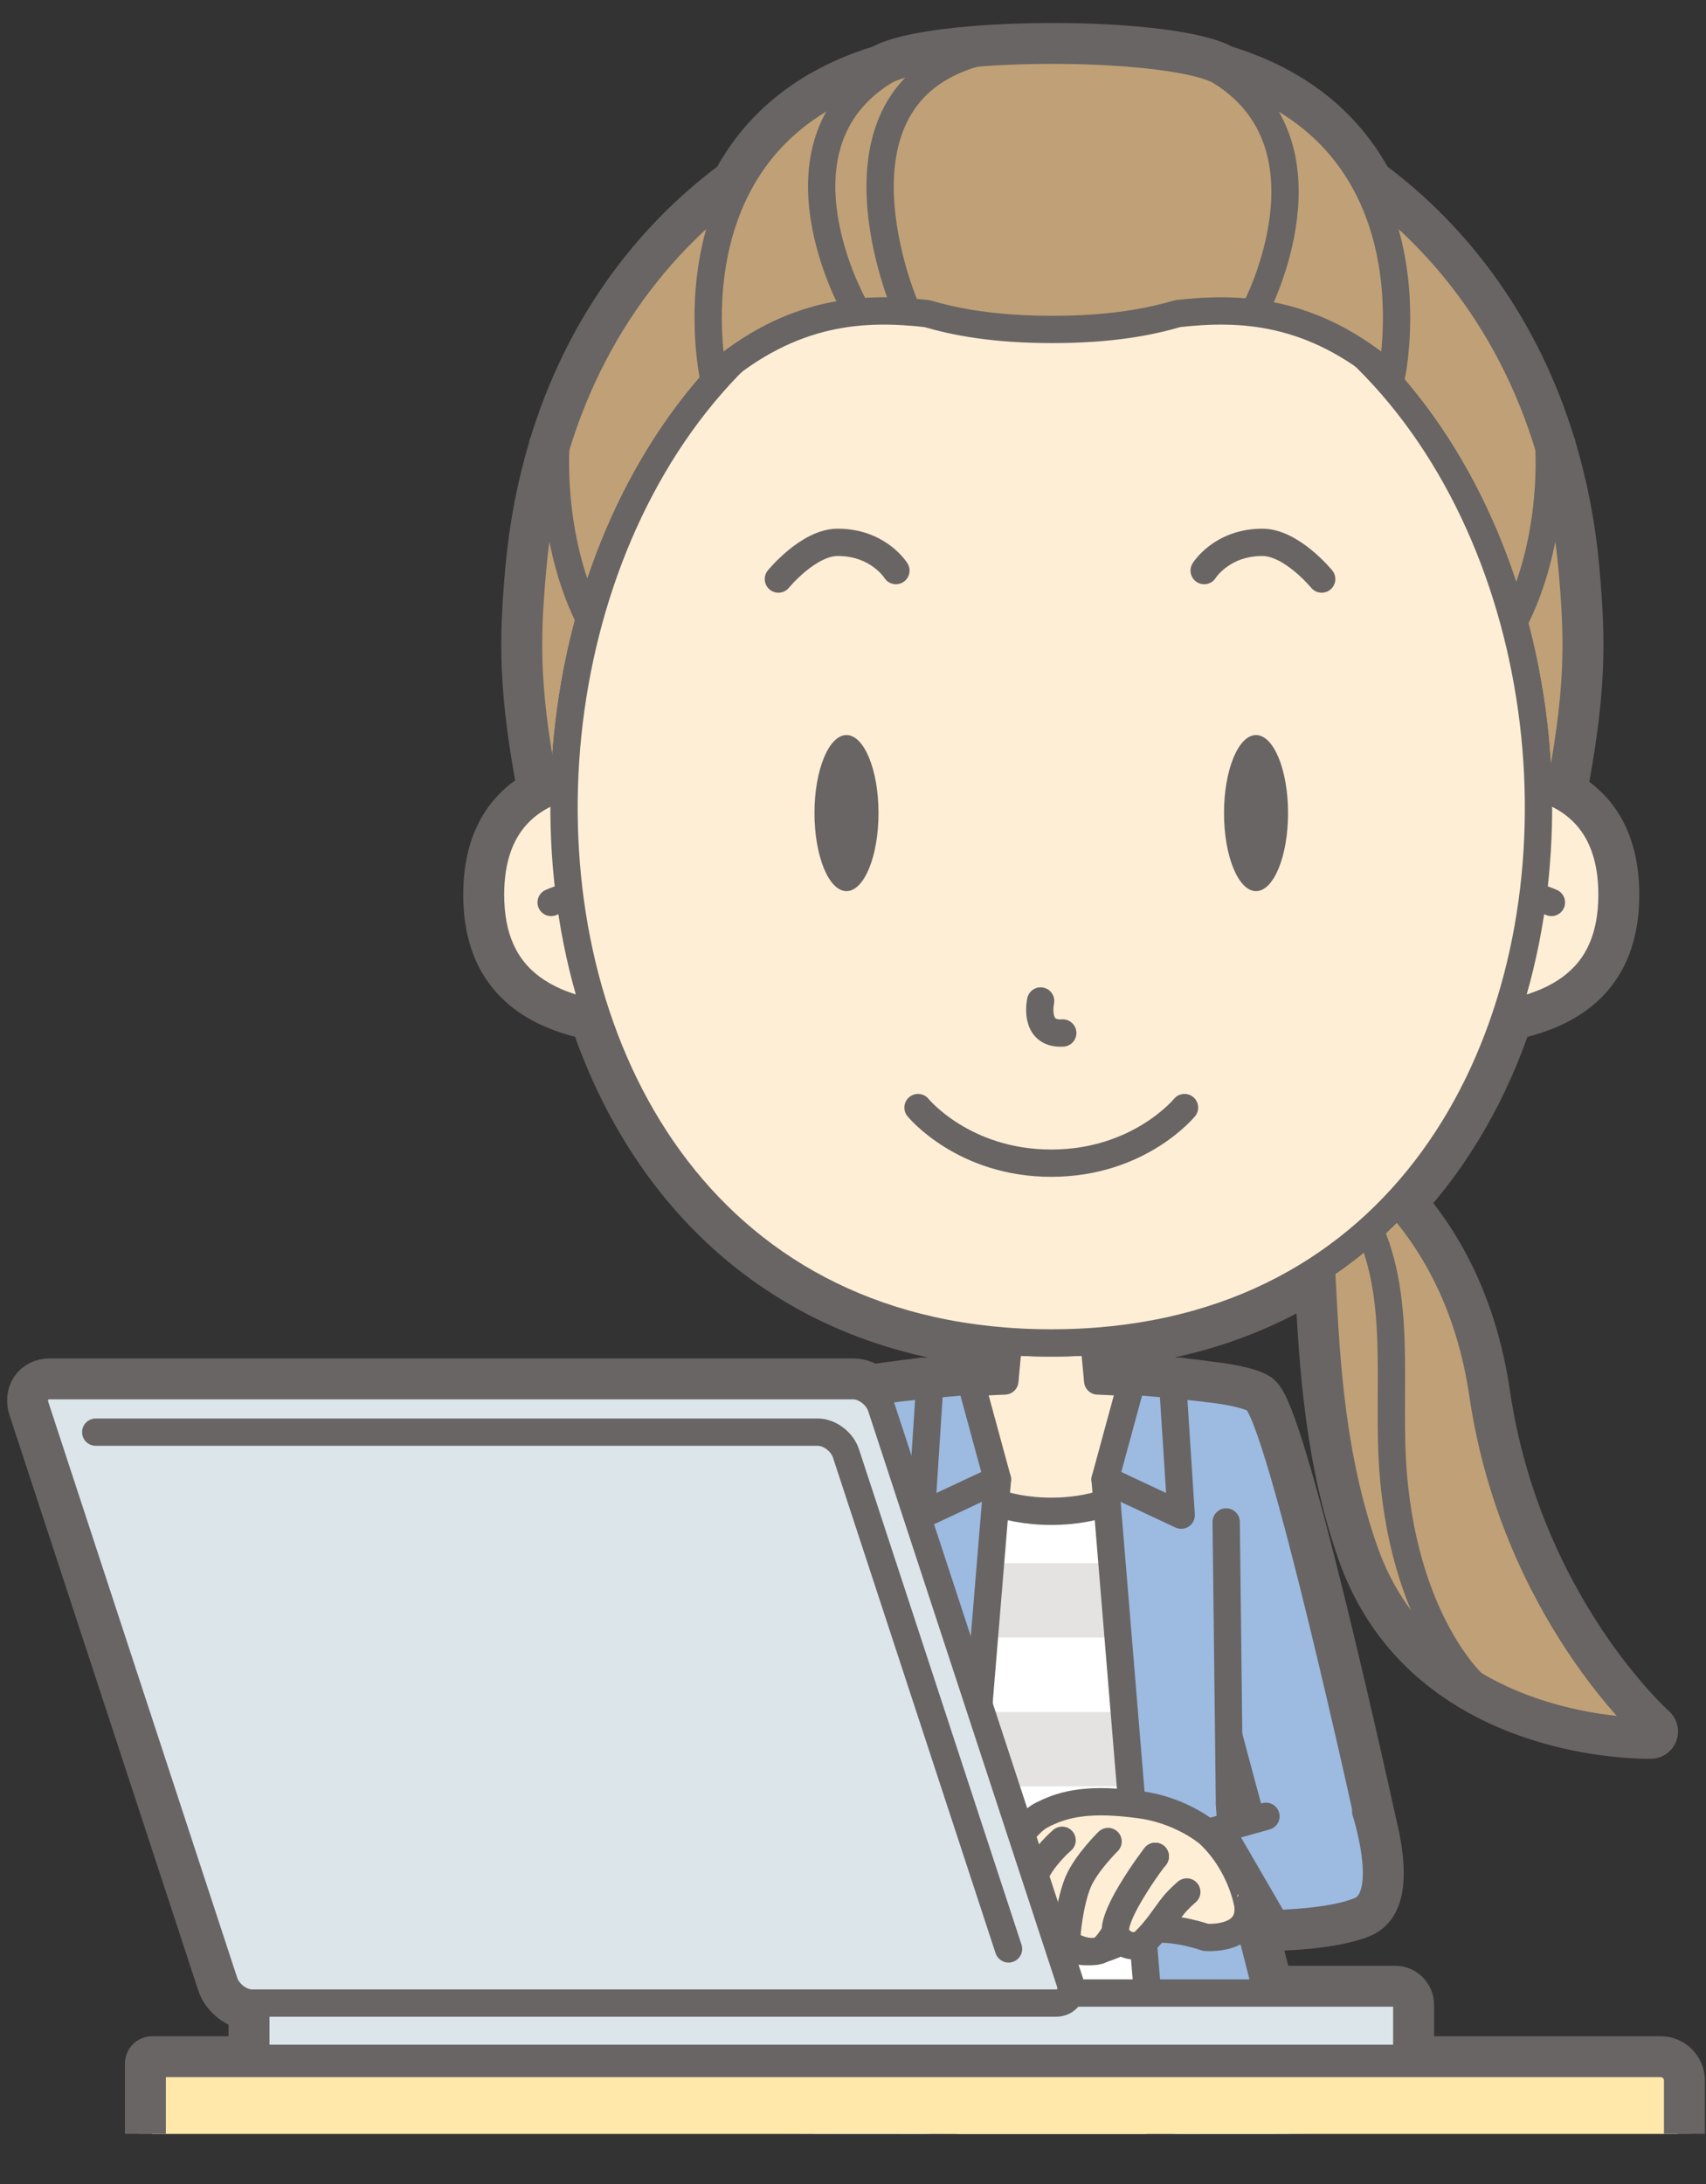 <?xml version="1.0" encoding="utf-8"?>
<!-- Generator: Adobe Illustrator 13.0.0, SVG Export Plug-In . SVG Version: 6.00 Build 14948)  -->
<!DOCTYPE svg PUBLIC "-//W3C//DTD SVG 1.1//EN" "http://www.w3.org/Graphics/SVG/1.1/DTD/svg11.dtd">
<svg version="1.1" id="レイヤー_1" xmlns="http://www.w3.org/2000/svg" xmlns:xlink="http://www.w3.org/1999/xlink" x="0px"
	 y="0px" width="250px" height="320px" viewBox="0 0 250 320" enable-background="new 0 0 250 320" xml:space="preserve">
<rect x="0" y="0" width="250" height="320" fill="#333333" stroke="none"/>
<g>
	<defs>
		<rect id="SVGID_1_" x="-66.166" y="-102.949" width="440.439" height="415.604"/>
	</defs>
	<clipPath id="SVGID_2_">
		<use xlink:href="#SVGID_1_"  overflow="visible"/>
	</clipPath>
	<g clip-path="url(#SVGID_2_)">
		<g id="編集モード_44_">
		</g>
		<g id="編集モード_43_">
		</g>
		<g id="ボディ_114_">
		</g>
	</g>
	<g id="XMLID_203_" clip-path="url(#SVGID_2_)">
		<g id="脚_2_">
		</g>
		<g id="腹部_x30FB_ズボン_x30FB_スカート_19_">
		</g>
	</g>
	<g id="XMLID_202_" clip-path="url(#SVGID_2_)">
		<g>
			<g id="腹部_x30FB_ズボン_x30FB_スカート_18_">
			</g>
			<g id="編集モード_42_">
			</g>
			<g>
				<g>
					<g id="服前_14_">
					</g>
					<g id="腹部_x30FB_ズボン_x30FB_スカート_17_">
					</g>
				</g>
			</g>
			<g>
				<g>
					<g id="服前_13_">
					</g>
					<g id="腹部_x30FB_ズボン_x30FB_スカート_11_">
					</g>
				</g>
			</g>
		</g>
	</g>
	<g id="XMLID_201_" clip-path="url(#SVGID_2_)">
		<g id="服前_12_">
		</g>
		<g id="服_x30FB_前_10_">
		</g>
	</g>
	<g id="正面表情目鼻-通常_1_" clip-path="url(#SVGID_2_)">
		<g id="表情_2_">
		</g>
	</g>
	<g clip-path="url(#SVGID_2_)">
		<g id="胸部首_9_">
		</g>
		<g id="服前座る_2_28_">
		</g>
	</g>
	<g clip-path="url(#SVGID_2_)">
		<g id="編集モード_41_">
		</g>
		<g id="ボディ_109_">
		</g>
	</g>
	<g clip-path="url(#SVGID_2_)">
		<g id="胸部首_8_">
		</g>
		<g id="服前座る_2_27_">
		</g>
	</g>
	<g clip-path="url(#SVGID_2_)">
		<g id="胸部首_7_">
		</g>
		<g id="服前座る_2_26_">
		</g>
	</g>
	<g clip-path="url(#SVGID_2_)">
		<g id="胸部首_6_">
		</g>
		<g id="服前座る_2_25_">
		</g>
	</g>
	<g clip-path="url(#SVGID_2_)">
		<g id="胸部首_5_">
		</g>
		<g id="服前座る_2_24_">
		</g>
	</g>
	<g clip-path="url(#SVGID_2_)">
		<g id="胸部首_4_">
		</g>
		<g id="服前座る_2_23_">
		</g>
	</g>
	<g clip-path="url(#SVGID_2_)">
		<g id="胸部首_3_">
		</g>
		<g id="服前座る_2_22_">
		</g>
	</g>
	<g clip-path="url(#SVGID_2_)">
		<g id="編集モード_40_">
		</g>
		<g id="ボディ_99_">
		</g>
	</g>
	<g id="XMLID_137_" clip-path="url(#SVGID_2_)">
		<g>
			<g id="服前_11_">
			</g>
			<g id="服上部分_3_">
			</g>
			<g id="服前座る_14_">
			</g>
			<g id="ボディ_98_">
			</g>
			<g id="編集モード_39_">
			</g>
			<g id="胸部首_4_6_">
			</g>
		</g>
	</g>
	<g id="XMLID_136_" clip-path="url(#SVGID_2_)">
		<g>
			<g id="服前_10_">
			</g>
			<g id="服上部分_2_">
			</g>
			<g id="服前座る_13_">
			</g>
			<g id="ボディ_97_">
			</g>
			<g id="編集モード_38_">
			</g>
			<g id="胸部首_4_5_">
			</g>
		</g>
	</g>
	<g clip-path="url(#SVGID_2_)">
		<g id="編集モード_37_">
		</g>
		<g id="ボディ_96_">
		</g>
	</g>
	<g clip-path="url(#SVGID_2_)">
		<g id="編集モード_36_">
		</g>
		<g id="ボディ_93_">
		</g>
	</g>
	<g clip-path="url(#SVGID_2_)">
		<g id="編集モード_35_">
		</g>
		<g id="ボディ_92_">
		</g>
	</g>
	<g clip-path="url(#SVGID_2_)">
		<g id="編集モード_34_">
		</g>
		<g id="ボディ_91_">
		</g>
	</g>
	<g id="XMLID_118_" clip-path="url(#SVGID_2_)">
		<g>
			<g id="服前_9_">
			</g>
			<g id="服上部分_1_">
			</g>
			<g id="服前座る_10_">
			</g>
			<g id="ボディ_88_">
			</g>
			<g id="編集モード_33_">
			</g>
			<g id="胸部首_4_4_">
			</g>
		</g>
	</g>
	<g clip-path="url(#SVGID_2_)">
		<g id="編集モード_32_">
		</g>
		<g id="ボディ_87_">
		</g>
	</g>
	<g clip-path="url(#SVGID_2_)">
		<g id="編集モード_27_">
		</g>
		<g id="ボディ_76_">
		</g>
	</g>
	<g clip-path="url(#SVGID_2_)">
		<g id="胸部首_2_">
		</g>
		<g id="服前座る_2_21_">
		</g>
	</g>
	<g clip-path="url(#SVGID_2_)">
		<g id="胸部首_1_">
		</g>
		<g id="服前座る_2_20_">
		</g>
	</g>
	<g id="XMLID_59_" clip-path="url(#SVGID_2_)">
		<g>
			<g id="腹部_x30FB_ズボン_x30FB_スカート_10_">
			</g>
			<g id="編集モード_17_">
			</g>
		</g>
	</g>
	<g id="XMLID_55_" clip-path="url(#SVGID_2_)">
		<g>
			<g id="服前座る_8_">
			</g>
			<g id="服_x30FB_前_9_">
			</g>
			<g id="服前_8_">
			</g>
			<g id="服前座る_2_18_">
			</g>
		</g>
	</g>
	<g id="XMLID_54_" clip-path="url(#SVGID_2_)">
		<g>
			<g id="服前座る_7_">
			</g>
			<g id="服_x30FB_前_8_">
			</g>
			<g id="服前_7_">
			</g>
			<g id="服前座る_2_17_">
			</g>
		</g>
	</g>
	<g id="XMLID_53_" clip-path="url(#SVGID_2_)">
		<g>
			<g id="服前座る_6_">
			</g>
			<g id="服_x30FB_前_7_">
			</g>
			<g id="服前_6_">
			</g>
			<g id="服前座る_2_16_">
			</g>
		</g>
	</g>
	<g id="XMLID_50_" clip-path="url(#SVGID_2_)">
		<g>
			<g id="服前座る_5_">
			</g>
			<g id="服_x30FB_前_6_">
			</g>
			<g id="服前_5_">
			</g>
			<g id="服前座る_2_5_">
			</g>
		</g>
	</g>
	<g id="XMLID_42_" clip-path="url(#SVGID_2_)">
		<g>
			<g id="腹部_x30FB_ズボン_x30FB_スカート_9_">
			</g>
			<g id="編集モード_9_">
			</g>
		</g>
	</g>
	<g id="XMLID_37_" clip-path="url(#SVGID_2_)">
		<g>
			<g id="腹部_x30FB_ズボン_x30FB_スカート_8_">
			</g>
			<g id="編集モード_8_">
			</g>
		</g>
	</g>
	<g id="XMLID_34_" clip-path="url(#SVGID_2_)">
		<g>
			<g id="腹部_x30FB_ズボン_x30FB_スカート_7_">
			</g>
			<g id="編集モード_7_">
			</g>
		</g>
	</g>
	<g id="XMLID_21_" clip-path="url(#SVGID_2_)">
		<g>
			<g id="腹部_x30FB_ズボン_x30FB_スカート_6_">
			</g>
			<g id="編集モード_6_">
			</g>
		</g>
	</g>
	<g id="XMLID_18_" clip-path="url(#SVGID_2_)">
		<g>
			<g id="腹部_x30FB_ズボン_x30FB_スカート_5_">
			</g>
			<g id="編集モード_2_">
			</g>
		</g>
	</g>
	<g clip-path="url(#SVGID_2_)">
		<path fill="#686564" stroke="#686564" stroke-width="8" stroke-linecap="round" stroke-linejoin="round" d="M32.856,290.397
			c0.562,1.712,2.404,3.098,4.114,3.098h0.541c-0.011,0.079-0.024,0.157-0.024,0.239v6.144c0,0.945,0.765,1.71,1.708,1.71h80.786
			l-0.196,0.759H22.308v13.939h93.913l-0.976,3.809h1.415l0,0h-0.146v7.048h3.704l-0.042,0.296
			c-6.975,0.93-20.512,3.961-28.337,6.925c-12.407,3.385-9.104,24.426-9.104,24.426l2.742,18.191L95.8,445.46
			c-3.332,0.818-6.611,2.341-8.739,5.113c-1.429,1.862-2.15,3.336-2.474,4.494l-0.005,0.004c-2.479,4.497-0.589,6.364-0.589,6.364
			l23.906-0.206v-2.526v-13.901c0,0-0.019-0.003-0.05-0.007l-1.933-86.006h0.187l0.087-0.001l0.001,0.001l0,0l0.445,2.754
			l2.497,15.434l0,0l11.143,68.879c-2.824,0.884-5.494,2.342-7.318,4.718c-1.429,1.862-2.15,3.337-2.474,4.495l-0.004,0.003
			c-2.479,4.497-0.589,6.364-0.589,6.364l23.905-0.206v-2.526v-13.901c0,0-0.09-0.012-0.243-0.029l-6.301-82.982l-0.226-3.001
			l27.028-0.104l10.862-0.019c0.175-0.001,0.345-0.017,0.517-0.027l5.805-0.022h5.438c0.19,0,0.381-0.019,0.572-0.025l2.221-0.008
			c0.313-0.121,0.626-0.25,0.94-0.387c6.288-1.372,12.057-6.196,12.576-14.246c0.342-5.298,0.196-10.37-0.394-14.898
			c-0.094-0.727-0.345-2.025-0.677-3.618l-0.323-3.679v-1.66h-0.146l0,0h1.414l-0.975-3.809h51.469c1.372,0,2.484-1.112,2.484-2.484
			v-8.972c0-1.371-1.112-2.483-2.484-2.483H188.32l-0.194-0.759h16.314c0.945,0,1.711-0.765,1.711-1.71v-6.144
			c0-0.946-0.766-1.712-1.711-1.712h-18.763l-2.547-9.955c1.091-0.06,2.375-0.137,3.74-0.235l0,0c0,0,8.244-0.098,12.467-1.906
			c3.477-1.49,2.358-8.351,1.46-12.077c-1.705-7.744-13.574-61.187-16.94-62.872c-1.993-1-6.241-1.458-6.909-1.525
			c-0.996-0.152-2.057-0.286-3.152-0.401c-0.56-0.08-0.944-0.14-0.944-0.14l0.003,0.045c-0.473-0.045-0.946-0.088-1.426-0.127
			l-0.043-0.005v-0.003l-0.032-0.001l-1.335-0.147l-0.024,0.043l-4.127-0.36l-0.035,0.135c-1.752-0.074-3.44-0.121-4.967-0.149
			h-0.006v-0.001l-0.543-5.799c13.161-0.942,24.243-4.862,33.321-10.899c0.628,11.783,1.127,26.825,6.302,41.575
			c3.336,9.508,9.414,15.604,15.928,19.513l0.002,0.001l0,0c12.245,7.346,26.03,6.961,26.03,6.961s-19.929-17.712-24.599-49.396
			c-1.922-13.036-7.101-22.027-12.53-28.104c7.279-7.787,12.591-17.302,16.007-27.688c10.367-1.989,15.446-7.561,15.446-17.415
			c0-8.139-3.482-12.406-7.751-14.589c2.939-15.325,2.858-22.432,1.918-33.011c-0.561-6.312-1.733-12.253-3.412-17.824
			c-0.006-0.078-0.009-0.128-0.009-0.128l-0.014,0.056c-4.947-16.367-14.413-29.43-26.725-38.5
			c-3.635-6.872-10.081-13.211-21.282-16.569c-3.078-1.909-13.181-3.164-24.734-3.164c-4.041,0-7.896,0.157-11.344,0.438
			l0.001-0.003c-0.005,0.001-0.009,0.002-0.013,0.004c-6.401,0.523-11.377,1.485-13.378,2.725
			c-11.202,3.358-17.647,9.697-21.282,16.569c-12.312,9.069-21.778,22.132-26.725,38.5l-0.014-0.056c0,0-0.003,0.051-0.008,0.128
			c-1.679,5.571-2.851,11.512-3.413,17.824c-0.938,10.546-1.02,17.639,1.89,32.863c-4.402,2.136-8.046,6.411-8.046,14.737
			c0,9.854,5.079,15.426,15.448,17.415c8.377,25.48,28.155,45.725,60.459,48.039l-0.542,5.799v0.001h-0.006
			c-1.527,0.028-3.215,0.075-4.967,0.149l-0.036-0.135l-4.127,0.36l-0.023-0.043l-1.354,0.149l-0.013,0.001v0.001l-0.043,0.005
			c-0.48,0.039-0.955,0.082-1.427,0.127l0.003-0.045c0,0-0.387,0.06-0.944,0.14c-1.097,0.115-2.157,0.249-3.152,0.401
			c-0.386,0.04-1.955,0.209-3.605,0.535c-0.756-0.584-1.664-0.953-2.542-0.953H7.288c-1.711,0-2.644,1.389-2.081,3.099
			L32.856,290.397z M183.386,266.721l-2.209,0.615l-0.779,0.218l-0.229-3.146l-0.117-10.115L183.386,266.721z"/>
		<g>
			<path fill="#C0A076" stroke="#686564" stroke-width="4" stroke-linecap="round" stroke-linejoin="round" d="M154.215,12.463
				c-39.089,0-72.233,26.7-76.175,71.023c-0.96,10.8-1.025,17.974,2.104,33.975c4.038,20.645,16.774,38.752,21.086,42.78
				c17.431,16.283,26.116,20.283,52.985,20.283c26.871,0,35.555-4,52.985-20.283c4.312-4.028,17.049-22.136,21.087-42.78
				c3.13-16.001,3.064-23.175,2.104-33.975C226.449,39.163,193.304,12.463,154.215,12.463z"/>
			<g>
				<path fill="#C0A076" stroke="#686564" stroke-width="4" stroke-linecap="round" stroke-linejoin="round" d="M188.721,164.778
					c0,0,23.909,7.832,28.58,39.516c4.67,31.685,24.599,49.396,24.599,49.396s-32.353,0.913-41.96-26.475
					C190.331,199.83,196.842,171.413,188.721,164.778z"/>
				<path fill="none" stroke="#686564" stroke-width="4" stroke-linecap="round" stroke-linejoin="round" d="M215.869,246.729
					c0,0-11.326-10.266-11.936-35.383c-0.319-13.245,1.522-26.259-6.729-37.176"/>
			</g>
			<path fill="none" stroke="#686564" stroke-width="4" stroke-linecap="round" stroke-linejoin="round" d="M81.46,65.534
				c0,0-1.204,16.047,6.799,28.477"/>
			<path fill="none" stroke="#686564" stroke-width="4" stroke-linecap="round" stroke-linejoin="round" d="M226.97,65.534
				c0,0,1.204,16.047-6.799,28.477"/>
			<path fill="#9DBAE1" stroke="#686564" stroke-width="4" stroke-linecap="round" stroke-linejoin="round" d="M183.92,206.818
				c-0.266-0.543-0.821-1.644-1.033-1.76c-4.557-2.471-19.803-2.752-26.086-2.76c-0.202-0.001-0.396-0.001-0.579,0
				c-1.175,0.003-1.938,0.014-2.123,0.016c-0.028,0.001-0.043,0.001-0.045,0.001s-0.017,0-0.045-0.001
				c-0.186-0.002-0.949-0.013-2.123-0.016c-0.184-0.001-0.377-0.001-0.58,0c-6.283,0.008-21.527,0.289-26.085,2.76
				c-0.212,0.116-0.768,1.217-1.032,1.76c-0.088,0.181-0.144,0.3-0.144,0.3c-0.042,4.337,5.606,17.664,8.078,23.286
				c0.694,1.575,1.138,2.544,1.138,2.544l0,0h41.587l0,0c0,0,0.228-0.494,0.609-1.351c0.152-0.343,0.33-0.743,0.528-1.193
				c2.473-5.622,8.12-18.949,8.079-23.286C184.063,207.118,184.008,206.999,183.92,206.818z"/>
			<path fill="#FEEED5" stroke="#686564" stroke-width="4" stroke-linecap="round" stroke-linejoin="round" d="M159.427,187.021
				l-5.373-3.493l0,0l0,0l-5.374,3.493l-1.432,15.318c0,0-0.013,0.657,0.181,1.56c0.428,1.986,1.857,5.166,6.625,5.166l0,0l0,0
				c4.768,0,6.195-3.18,6.625-5.166c0.192-0.902,0.181-1.56,0.181-1.56L159.427,187.021z"/>
			<g>
				<path fill="#FEEED5" d="M147.248,202.34l-10.525,0.482c0,0-0.676,22.075,17.331,22.075s17.332-22.077,17.332-22.077
					l-10.526-0.48"/>
				
					<line fill="#FEEED5" stroke="#686564" stroke-width="4" stroke-linecap="round" stroke-linejoin="round" x1="136.723" y1="202.82" x2="147.248" y2="202.34"/>
				
					<line fill="#FEEED5" stroke="#686564" stroke-width="4" stroke-linecap="round" stroke-linejoin="round" x1="171.386" y1="202.82" x2="160.859" y2="202.34"/>
			</g>
			<path fill="#9DBAE1" stroke="#686564" stroke-width="4" stroke-linecap="round" stroke-linejoin="round" d="M172.852,202.91
				c0,0,2.459,0.377,3.999,0.531c0,0,4.842,0.449,7.007,1.535c3.629,1.818,17.146,63.813,17.146,63.813
				c0.515,5.643-2.088,7.71-6.024,8.817c-4.933,1.385-9.19-1.934-9.19-1.934l-11.591-43.188"/>
			<path fill="#9DBAE1" stroke="#686564" stroke-width="4" stroke-linecap="round" stroke-linejoin="round" d="M135.256,202.91
				c0,0-2.459,0.377-3.998,0.531c0,0-4.843,0.449-7.008,1.535c-3.628,1.818-17.146,63.813-17.146,63.813
				c-0.516,5.643,2.089,7.71,6.024,8.817c4.932,1.385,9.19-1.934,9.19-1.934l11.591-43.188"/>
			<g>
				<path fill="#FEEED5" stroke="#686564" stroke-width="4" stroke-linecap="round" stroke-linejoin="round" d="M163.467,325.19
					c0,0-37.945,2.208-46.224,3.312c-6.974,0.931-17.577,2.897-25.402,5.861c-12.407,3.385-9.104,24.426-9.104,24.426l13.241,87.854
					l11.913-0.052l-1.974-87.803l47.751-0.206c4.967-1.933,10.486-5.796,10.763-11.867
					C164.707,340.646,163.467,325.19,163.467,325.19z"/>
				<path fill="#FEEED5" stroke="#686564" stroke-width="4" stroke-linecap="round" stroke-linejoin="round" d="M189.268,325.19
					c0,0-40.291,2.208-48.57,3.312c-6.974,0.931-12.696,2.427-25.402,5.861c-12.706,3.438-9.104,24.426-9.104,24.426l14.346,88.683
					l13.155-0.88l-6.666-87.803l52.443-0.206c4.969-1.933,10.486-5.796,10.764-11.867
					C190.509,340.646,189.268,325.19,189.268,325.19z"/>
				<path fill="#FFFFFF" stroke="#686564" stroke-width="4" stroke-linecap="round" stroke-linejoin="round" d="M122.731,309.343
					l-2.554,18.096l-14.837,3.129c6.307-0.732,48.713,28.117,48.713,28.117l10.863-0.019c0.321-0.001,0.634-0.03,0.95-0.05h10.81
					c7.551,0,15.686-5.032,16.31-14.666c0.342-5.298,0.196-10.37-0.394-14.898c-0.447-3.447-4.366-19.709-4.366-19.709H122.731z"/>
				<path fill="#E0C6AE" stroke="#686564" stroke-width="4" stroke-linecap="round" stroke-linejoin="round" d="M85.251,458.703
					h22.648v-13.901c0,0-14.902-1.964-20.838,5.771C82.339,456.729,85.251,458.703,85.251,458.703z"/>
				<path fill="#E0C6AE" stroke="#686564" stroke-width="4" stroke-linecap="round" stroke-linejoin="round" d="M84.583,455.071
					c0,0,5.828-3.363,12.657-2.121c6.831,1.241,10.66,5.753,10.66,5.753v2.526l-23.906,0.206
					C83.994,461.436,82.104,459.568,84.583,455.071z"/>
				<path fill="#E0C6AE" stroke="#686564" stroke-width="4" stroke-linecap="round" stroke-linejoin="round" d="M111.149,458.703
					h22.646v-13.901c0,0-14.902-1.964-20.838,5.771C108.236,456.729,111.149,458.703,111.149,458.703z"/>
				<path fill="#E0C6AE" stroke="#686564" stroke-width="4" stroke-linecap="round" stroke-linejoin="round" d="M110.48,455.071
					c0,0,5.826-3.363,12.656-2.121c6.83,1.241,10.659,5.753,10.659,5.753v2.526l-23.905,0.206
					C109.891,461.436,108.001,459.568,110.48,455.071z"/>
				<g>
					<path fill="#FFFFFF" stroke="#686564" stroke-width="4" stroke-linecap="round" stroke-linejoin="round" d="M120.177,327.438
						c-6.975,0.93-20.512,3.961-28.337,6.925c-12.407,3.385-9.104,24.426-9.104,24.426l2.742,18.191l20.848-0.001l-0.409-18.19
						l0.274-0.001l0.001,0.001l2.942,18.188l19.273,0.007l-1.38-18.194l52.443-0.206"/>
					<path fill="none" stroke="#686564" stroke-width="4" stroke-linecap="round" stroke-linejoin="round" d="M140.697,328.502
						c-6.974,0.931-12.696,2.427-25.402,5.861c-12.706,3.438-9.104,24.426-9.104,24.426"/>
				</g>
			</g>
			<g id="XMLID_693_">
				<g>
					<g id="腹部_x30FB_ズボン_x30FB_スカート_14_">
					</g>
					<g id="編集モード_12_">
					</g>
					<polyline fill="#9DBAE1" stroke="#686564" stroke-width="4" stroke-linecap="round" stroke-linejoin="round" points="
						128.421,222.998 127.939,264.407 127.318,272.915 118.977,313.481 189.131,309.343 180.79,272.915 180.168,264.407 
						179.688,222.998 					"/>
					<polyline fill="#9DBAE1" stroke="#686564" stroke-width="4" stroke-linecap="round" stroke-linejoin="round" points="
						127.939,264.407 127.318,272.915 115.246,320.095 137.632,320.095 137.632,290.865 154.054,290.865 170.474,290.865 
						170.474,320.095 192.861,320.095 180.79,272.915 180.168,264.407 					"/>
					<path fill="#FFFFFF" d="M154.054,221.435c-7.556,0-11.591-2.885-11.591-2.885l-4.831,101.545H116.66l-0.145,7.048h52.44
						l23.947,9.52l-1.455-16.567h-20.974l-4.829-101.545C165.645,218.55,161.608,221.435,154.054,221.435z"/>
					<rect x="140.954" y="229.036" fill="#E5E3E2" width="26.198" height="10.9"/>
					<rect x="140.954" y="250.837" fill="#E5E3E2" width="26.198" height="10.902"/>
					<rect x="138.047" y="272.64" fill="#E5E3E2" width="32.014" height="10.9"/>
					<rect x="138.047" y="294.44" fill="#E5E3E2" width="32.014" height="10.9"/>
					<polygon fill="#E5E3E2" points="170.474,320.095 170.474,316.241 137.632,316.241 137.632,320.095 116.515,320.095 
						116.515,327.143 191.593,327.143 191.593,320.095 					"/>
					<path fill="none" stroke="#686564" stroke-width="4" stroke-linecap="round" stroke-linejoin="round" d="M154.054,221.435
						c-7.556,0-11.591-2.885-11.591-2.885l-4.831,101.545H116.66l-0.145,7.048h52.44l23.947,9.52l-1.455-16.567h-20.974
						l-4.829-101.545C165.645,218.55,161.608,221.435,154.054,221.435z"/>
				</g>
			</g>
			<g id="XMLID_626_">
				<g>
					<g>
						<g>
							<polyline fill="#9DBAE1" stroke="#686564" stroke-width="4" stroke-linecap="round" stroke-linejoin="round" points="
								175.991,320.093 170.473,320.093 161.941,216.774 170.019,202.672 176.355,203.372 							"/>
						</g>
						<g>
							<polygon fill="#9DBAE1" stroke="#686564" stroke-width="4" stroke-linecap="round" stroke-linejoin="round" points="
								165.867,202.354 161.941,216.774 173.096,222 171.862,202.875 							"/>
						</g>
					</g>
					<g>
						<g>
							<polyline fill="#9DBAE1" stroke="#686564" stroke-width="4" stroke-linecap="round" stroke-linejoin="round" points="
								132.115,320.093 137.633,320.093 146.166,216.774 138.089,202.672 131.752,203.372 							"/>
						</g>
						<g>
							<polygon fill="#9DBAE1" stroke="#686564" stroke-width="4" stroke-linecap="round" stroke-linejoin="round" points="
								142.239,202.354 146.166,216.774 135.012,222 136.245,202.875 							"/>
						</g>
					</g>
				</g>
			</g>
			<g>
				<g>
					<path fill="#FEEED5" stroke="#686564" stroke-width="4" stroke-linecap="round" stroke-linejoin="round" d="M95.183,114.831
						c0,0-23.299-4.809-23.299,16.256c0,12.392,8.021,18.018,24.511,18.253"/>
					<path fill="#FEEED5" stroke="#686564" stroke-width="4" stroke-linecap="round" stroke-linejoin="round" d="M80.763,132.228
						c0,0,3.054-1.411,5.964-1.393"/>
				</g>
				<g>
					<path fill="#FEEED5" stroke="#686564" stroke-width="4" stroke-linecap="round" stroke-linejoin="round" d="M212.925,114.831
						c0,0,23.299-4.809,23.299,16.256c0,12.392-8.021,18.018-24.511,18.253"/>
					<path fill="#FEEED5" stroke="#686564" stroke-width="4" stroke-linecap="round" stroke-linejoin="round" d="M227.346,132.228
						c0,0-3.055-1.411-5.964-1.393"/>
				</g>
			</g>
			<path fill="#FEEED5" stroke="#686564" stroke-width="4" stroke-linecap="round" stroke-linejoin="round" d="M154.054,196.766
				c-99.977,0-90.303-163.05,0-163.05C244.356,33.715,254.029,196.766,154.054,196.766z"/>
			<g>
				<g>
					<path fill="#FEEED5" stroke="#686564" stroke-width="4" stroke-linecap="round" stroke-linejoin="round" d="M95.183,114.831
						c0,0-23.299-4.809-23.299,16.256c0,12.392,8.021,18.018,24.511,18.253"/>
					<path fill="#FEEED5" stroke="#686564" stroke-width="4" stroke-linecap="round" stroke-linejoin="round" d="M80.763,132.228
						c0,0,3.054-1.411,5.964-1.393"/>
				</g>
				<g>
					<path fill="#FEEED5" stroke="#686564" stroke-width="4" stroke-linecap="round" stroke-linejoin="round" d="M212.925,114.831
						c0,0,23.299-4.809,23.299,16.256c0,12.392-8.021,18.018-24.511,18.253"/>
					<path fill="#FEEED5" stroke="#686564" stroke-width="4" stroke-linecap="round" stroke-linejoin="round" d="M227.346,132.228
						c0,0-3.055-1.411-5.964-1.393"/>
				</g>
			</g>
			<path fill="#FEEED5" stroke="#686564" stroke-width="4" stroke-linecap="round" stroke-linejoin="round" d="M154.054,196.766
				c-99.977,0-90.303-163.05,0-163.05C244.356,33.715,254.029,196.766,154.054,196.766z"/>
			<g>
				<path fill="#C0A076" stroke="#686564" stroke-width="4" stroke-linecap="round" stroke-linejoin="round" d="M178.949,10.521
					c-3.078-1.909-13.181-3.164-24.734-3.164s-21.653,1.255-24.733,3.164c-32.577,9.766-24.927,44.743-24.927,44.743
					c11.597-10.062,22.339-10.324,31.285-9.313c4.141,1.213,9.781,2.32,18.375,2.32l0,0c8.593,0,14.234-1.107,18.376-2.32
					c8.944-1.011,19.688-0.748,31.285,9.313C203.876,55.265,211.526,20.288,178.949,10.521z"/>
				<path fill="none" stroke="#686564" stroke-width="4" stroke-linecap="round" stroke-linejoin="round" d="M132.645,44.91
					c0,0-13.112-30.463,10.228-37.117"/>
				<path fill="none" stroke="#686564" stroke-width="4" stroke-linecap="round" stroke-linejoin="round" d="M125.099,44.744
					c0,0-13.044-23.293,4.383-34.222"/>
				<path fill="none" stroke="#686564" stroke-width="4" stroke-linecap="round" stroke-linejoin="round" d="M184.125,45
					c0,0,12.251-23.55-5.176-34.479"/>
			</g>
			<path fill="none" stroke="#686564" stroke-width="4" stroke-linecap="round" stroke-linejoin="round" d="M152.495,146.662
				c0,0-1.104,4.967,3.244,4.693"/>
			<g>
				<ellipse fill="#686564" cx="184.061" cy="119.134" rx="4.693" ry="11.433"/>
				<ellipse fill="#686564" cx="124.047" cy="119.134" rx="4.693" ry="11.433"/>
			</g>
			<path fill="none" stroke="#686564" stroke-width="4" stroke-linecap="round" stroke-linejoin="round" d="M176.461,83.603
				c0,0,2.556-4.14,8.527-4.14c4.294,0,8.692,5.381,8.692,5.381"/>
			<path fill="none" stroke="#686564" stroke-width="4" stroke-linecap="round" stroke-linejoin="round" d="M131.287,83.603
				c0,0-2.556-4.14-8.527-4.14c-4.295,0-8.693,5.381-8.693,5.381"/>
			<path fill="none" stroke="#686564" stroke-width="4" stroke-linecap="round" stroke-linejoin="round" d="M173.58,162.282
				c0,0-6.637,8.147-19.526,8.147s-19.526-8.147-19.526-8.147"/>
			<path fill="#FEEED5" stroke="#686564" stroke-width="4" stroke-linecap="round" stroke-linejoin="round" d="M187.453,281.79
				c-4.16,0.315-7.713,0.427-7.713,0.427l-5.47-12.955l6.906-1.926"/>
			<path fill="#9DBAE1" stroke="#686564" stroke-width="4" stroke-linecap="round" stroke-linejoin="round" d="M200.132,265.426
				c0,0,4.035,12.43-0.794,14.5c-4.223,1.809-12.467,1.906-12.467,1.906l-8.035-13.843l6.678-1.861"/>
			<path fill="#FEEED5" stroke="#686564" stroke-width="4" stroke-linecap="round" stroke-linejoin="round" d="M177.271,268.794
				c-0.746-0.714-4.677-3.627-10.177-4.361c-5.491-0.732-10.195-0.749-14.304,1.457c-4.108,2.204,2.13,7.463,2.13,7.463l-5.524-0.87
				c0,0-6.545-0.986-7.556,0.932c-2.124,4.026,3.327,7.403,4.656,8.176c2.8,1.623,6.968,0.883,9.548,3.197
				c3.807,3.413,9.587-1.679,12.772-2.06c3.517-0.421,7.864,1.138,7.864,1.138c2.263,0.127,6.65-0.441,6.192-4.693
				C182.874,279.172,182.037,273.366,177.271,268.794z"/>
			<path fill="#FEEED5" stroke="#686564" stroke-width="4" stroke-linecap="round" stroke-linejoin="round" d="M152.791,265.89
				c-1.879,0.824-4.116,3.836-5.884,7.12c-1.721,3.199-1.724,7.677-1.341,8.813c0.828,2.456,4.14,2.56,4.863,0.802
				c0.425-1.031,4.075-7.868,4.075-7.868l4.236-1.544"/>
			<path fill="#FEEED5" stroke="#686564" stroke-width="4" stroke-linecap="round" stroke-linejoin="round" d="M155.644,269.636
				c0,0-2.82,2.401-4.005,5.141c-1.185,2.74-1.54,7.105-1.185,9.139c0.279,1.606,4.117,2.189,5.591,0.872
				c1.837-1.646,2.312-6.837,2.458-7.854c0.145-1.019,3.942-5.373,3.942-5.373"/>
			<path fill="#FEEED5" stroke="#686564" stroke-width="4" stroke-linecap="round" stroke-linejoin="round" d="M162.38,269.819
				c0,0-3.176,3.124-4.36,5.863c-1.186,2.74-1.801,7.796-1.654,8.668c0.145,0.872,3.62,2.325,5.221,1.163
				c1.599-1.163,4.552-7.27,4.696-8.287c0.146-1.018,3.015-5.229,3.015-5.229"/>
			<path fill="#FEEED5" stroke="#686564" stroke-width="4" stroke-linecap="round" stroke-linejoin="round" d="M169.297,271.997
				c0,0-1.653,2.058-3.584,5.285c-1.81,3.023-2.396,4.921-2.231,5.79c0.317,1.673,2.756,2.768,4.195,1.415
				c1.78-1.67,3.093-3.801,4.186-5.192c0.854-1.087,2.052-2.084,2.052-2.084"/>
			<g id="XMLID_264_">
				<g>
					<g>
						<path fill="#FFE8A9" stroke="#686564" stroke-width="4" stroke-linecap="round" stroke-linejoin="round" d="M22.308,316.286
							h221.047c1.372,0,2.484-1.112,2.484-2.484v-8.972c0-1.371-1.112-2.483-2.484-2.483H22.308V316.286z"/>
						<g>
							<path fill="#DCE5E9" stroke="#686564" stroke-width="4" stroke-linecap="round" stroke-linejoin="round" d="M37.488,299.878
								c0,0.945,0.765,1.71,1.708,1.71H204.44c0.945,0,1.711-0.765,1.711-1.71v-6.144c0-0.946-0.766-1.712-1.711-1.712H39.196
								c-0.944,0-1.708,0.766-1.708,1.712V299.878z"/>
							<g>
								<path fill="#DCE5E9" stroke="#686564" stroke-width="4" stroke-linecap="round" stroke-linejoin="round" d="M32.856,290.397
									c0.562,1.712,2.404,3.098,4.114,3.098h117.724c1.711,0,2.645-1.386,2.083-3.098l-27.651-84.266
									c-0.56-1.71-2.401-3.099-4.114-3.099H7.288c-1.711,0-2.644,1.389-2.081,3.099L32.856,290.397z"/>
								<path fill="none" stroke="#686564" stroke-width="4" stroke-linecap="round" stroke-linejoin="round" d="M147.792,285.555
									l-23.827-72.615c-0.563-1.712-2.403-3.1-4.115-3.1H14.029"/>
							</g>
						</g>
					</g>
				</g>
			</g>
		</g>
	</g>
</g>
</svg>
